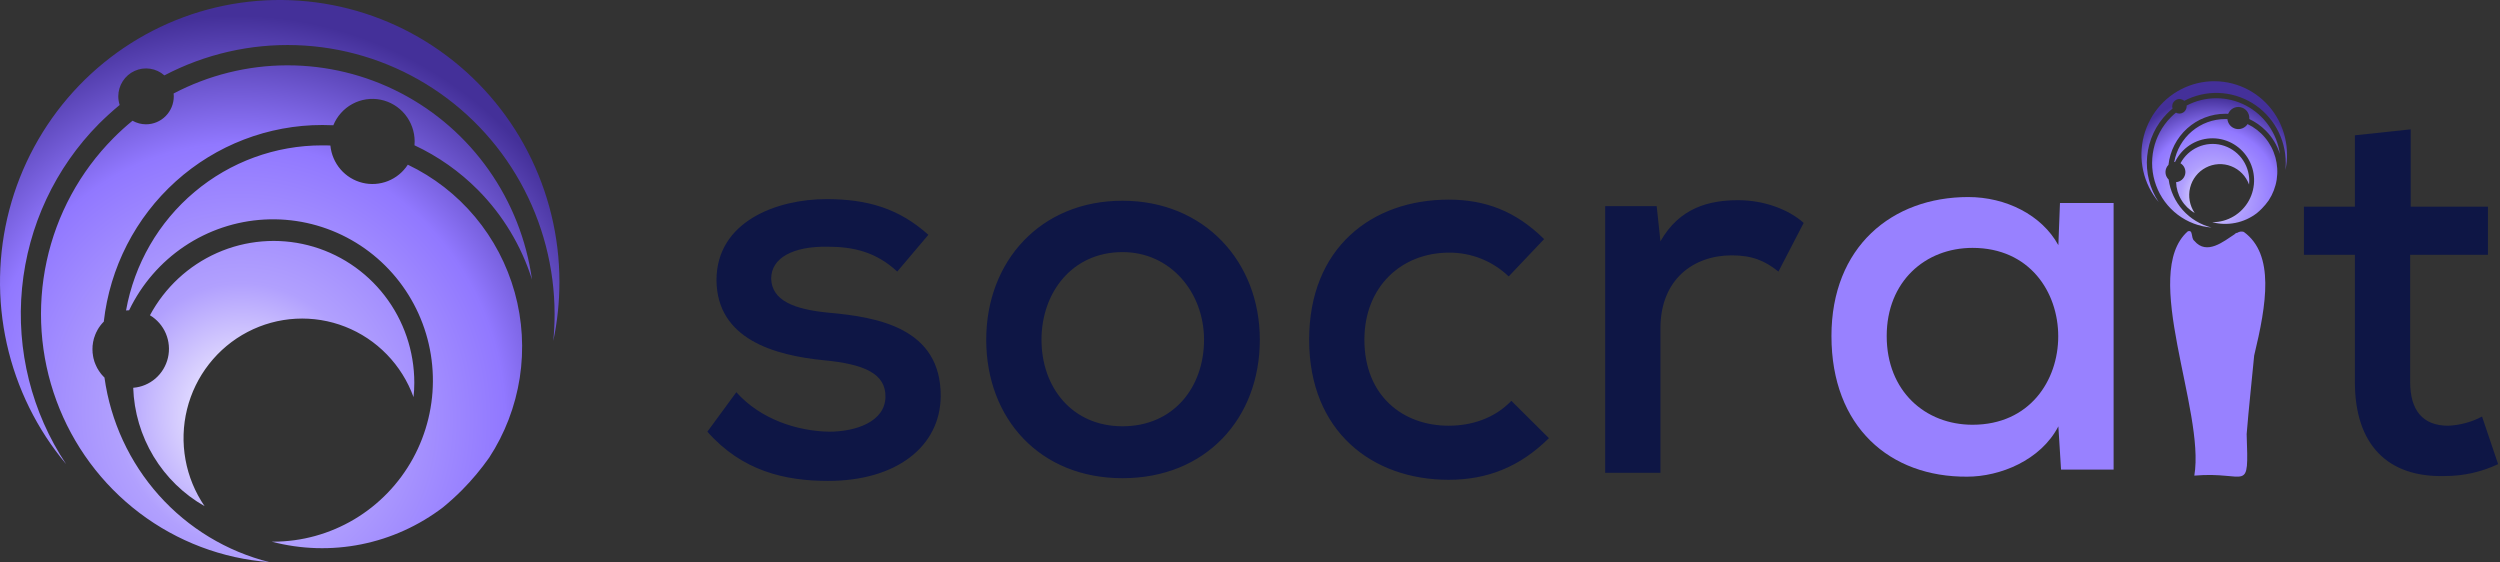 <svg xmlns="http://www.w3.org/2000/svg" width="169" height="38" viewBox="0 0 169 38" fill="none"><rect x="0" y="0" width="169" height="38" fill="#333333" stroke="none"/><path d="M37.403 23.048C37.461 22.448 37.491 21.842 37.491 21.23C37.489 18.104 36.688 15.032 35.167 12.309C33.645 9.585 31.453 7.303 28.802 5.682C26.152 4.061 23.132 3.155 20.033 3.053C16.935 2.95 13.862 3.654 11.112 5.096C10.841 4.856 10.507 4.7 10.15 4.646C9.794 4.592 9.429 4.643 9.101 4.793C8.772 4.942 8.493 5.184 8.297 5.49C8.101 5.795 7.996 6.151 7.996 6.514C7.997 6.712 8.028 6.909 8.089 7.097C7.605 7.497 7.138 7.921 6.688 8.368C3.733 11.35 1.896 15.274 1.491 19.471C1.087 23.666 2.14 27.874 4.47 31.374C2.505 29.032 1.13 26.245 0.462 23.253C-0.207 20.26 -0.149 17.148 0.63 14.183C1.41 11.217 2.887 8.485 4.938 6.218C6.988 3.951 9.551 2.217 12.408 1.162C15.265 0.107 18.333 -0.237 21.35 0.16C24.368 0.556 27.246 1.68 29.74 3.438C32.234 5.195 34.271 7.533 35.677 10.254C37.083 12.974 37.818 15.997 37.818 19.065C37.817 20.404 37.678 21.739 37.403 23.048ZM32.308 12.839C31.065 11.588 29.613 10.566 28.019 9.821C28.025 9.738 28.031 9.65 28.031 9.562C28.03 8.895 27.8 8.25 27.38 7.735C26.96 7.22 26.376 6.869 25.728 6.739C25.079 6.61 24.406 6.712 23.824 7.027C23.241 7.342 22.785 7.851 22.533 8.467C22.288 8.455 22.043 8.45 21.792 8.45C18.139 8.448 14.613 9.803 11.887 12.256C9.162 14.709 7.427 18.088 7.015 21.748C7.009 21.748 6.986 21.777 6.986 21.777L6.963 21.795L6.939 21.824C6.928 21.836 6.898 21.871 6.898 21.871L6.881 21.889L6.857 21.919L6.84 21.936L6.817 21.971C6.805 21.983 6.776 22.018 6.776 22.018C6.764 22.036 6.741 22.066 6.741 22.066L6.729 22.09L6.706 22.119L6.689 22.142L6.665 22.177C6.654 22.201 6.642 22.219 6.636 22.231C6.627 22.25 6.615 22.267 6.601 22.284C6.593 22.304 6.583 22.324 6.572 22.343L6.543 22.402C6.531 22.418 6.521 22.436 6.514 22.454C6.505 22.475 6.496 22.494 6.485 22.513C6.473 22.543 6.467 22.561 6.461 22.578C6.453 22.599 6.443 22.618 6.432 22.637C6.426 22.661 6.421 22.678 6.415 22.696C6.405 22.717 6.397 22.739 6.391 22.761C6.382 22.78 6.374 22.8 6.368 22.82C6.362 22.844 6.357 22.861 6.351 22.879C6.346 22.901 6.34 22.923 6.333 22.944C6.327 22.965 6.324 22.987 6.322 23.009C6.316 23.032 6.31 23.056 6.304 23.073C6.298 23.103 6.298 23.12 6.292 23.138C6.287 23.162 6.287 23.185 6.281 23.209C6.281 23.232 6.275 23.25 6.275 23.273C6.269 23.297 6.269 23.314 6.263 23.338C6.264 23.361 6.262 23.385 6.257 23.409V23.468C6.253 23.491 6.251 23.514 6.252 23.538V23.674C6.251 23.697 6.252 23.721 6.257 23.744V23.809C6.262 23.83 6.264 23.852 6.263 23.874C6.269 23.903 6.269 23.921 6.275 23.944C6.275 23.968 6.281 23.985 6.281 24.009C6.287 24.032 6.287 24.05 6.292 24.073C6.295 24.095 6.299 24.117 6.304 24.138C6.31 24.159 6.314 24.181 6.316 24.203C6.322 24.226 6.327 24.244 6.333 24.267C6.339 24.291 6.345 24.309 6.351 24.326C6.357 24.356 6.362 24.374 6.368 24.397C6.374 24.415 6.38 24.432 6.386 24.456C6.395 24.475 6.403 24.495 6.409 24.515C6.426 24.556 6.438 24.598 6.455 24.633C6.467 24.656 6.473 24.674 6.485 24.697C6.491 24.715 6.502 24.733 6.508 24.75C6.528 24.79 6.547 24.829 6.566 24.868C6.578 24.885 6.588 24.903 6.596 24.922L6.63 24.974C6.642 24.998 6.654 25.016 6.66 25.027C6.677 25.051 6.683 25.069 6.695 25.081C6.712 25.104 6.718 25.122 6.73 25.133C6.747 25.157 6.759 25.169 6.77 25.186C6.781 25.205 6.792 25.223 6.805 25.239C6.821 25.254 6.834 25.269 6.846 25.287C6.863 25.31 6.875 25.322 6.887 25.34C6.902 25.352 6.916 25.366 6.928 25.381C6.94 25.397 6.954 25.413 6.969 25.428L7.015 25.475C7.033 25.492 7.044 25.505 7.062 25.522C7.474 28.486 8.757 31.258 10.744 33.482C12.731 35.705 15.333 37.279 18.214 38C15.03 37.762 11.98 36.607 9.427 34.673C6.875 32.738 4.927 30.105 3.815 27.087C2.703 24.07 2.474 20.793 3.155 17.648C3.836 14.502 5.399 11.62 7.657 9.344C8.069 8.927 8.504 8.532 8.958 8.161C9.236 8.319 9.55 8.402 9.868 8.403C10.366 8.403 10.844 8.205 11.196 7.85C11.548 7.496 11.747 7.015 11.748 6.514C11.748 6.449 11.742 6.384 11.736 6.319C14.104 5.076 16.733 4.423 19.403 4.416C22.073 4.41 24.705 5.05 27.079 6.282C29.453 7.514 31.498 9.303 33.044 11.497C34.59 13.692 35.59 16.229 35.962 18.895C35.242 16.61 33.989 14.534 32.308 12.839ZM33.067 30.939C32.519 31.716 31.908 32.447 31.24 33.122C30.831 33.535 30.4 33.922 29.95 34.293C28.319 35.537 26.429 36.393 24.423 36.796C22.416 37.198 20.345 37.137 18.366 36.617H18.465C20.395 36.616 22.289 36.093 23.951 35.104C25.613 34.115 26.982 32.695 27.916 30.992C28.849 29.289 29.314 27.364 29.26 25.419C29.207 23.474 28.638 21.579 27.612 19.931C26.587 18.282 25.142 16.941 23.428 16.046C21.714 15.151 19.794 14.735 17.867 14.841C15.94 14.947 14.076 15.572 12.469 16.65C10.863 17.728 9.572 19.22 8.73 20.971C8.719 20.971 8.684 20.977 8.684 20.977C8.614 20.983 8.579 20.983 8.579 20.983C8.559 20.987 8.54 20.989 8.52 20.989C9.082 17.854 10.72 15.019 13.146 12.979C15.572 10.938 18.632 9.822 21.791 9.827C21.972 9.827 22.153 9.827 22.334 9.838C22.392 10.432 22.631 10.993 23.018 11.445C23.405 11.896 23.922 12.214 24.497 12.356C25.072 12.498 25.676 12.457 26.226 12.238C26.777 12.019 27.246 11.633 27.569 11.133C29.317 11.967 30.867 13.171 32.114 14.661C33.36 16.151 34.275 17.895 34.797 19.772C35.318 21.65 35.433 23.619 35.135 25.545C34.836 27.471 34.131 29.311 33.067 30.939ZM27.954 26.843C27.564 25.765 26.949 24.783 26.152 23.962C25.356 23.142 24.395 22.502 23.334 22.085C22.272 21.669 21.135 21.485 19.998 21.546C18.86 21.607 17.749 21.912 16.738 22.44C15.726 22.968 14.838 23.707 14.133 24.608C13.427 25.509 12.919 26.551 12.644 27.666C12.369 28.78 12.333 29.941 12.538 31.07C12.742 32.2 13.183 33.272 13.831 34.217C12.413 33.412 11.225 32.254 10.379 30.852C9.534 29.451 9.061 27.854 9.005 26.214C9.56 26.171 10.087 25.951 10.509 25.586C10.932 25.22 11.227 24.728 11.354 24.182C11.48 23.635 11.43 23.062 11.211 22.546C10.992 22.03 10.616 21.598 10.137 21.312C11.144 19.436 12.742 17.952 14.679 17.095C16.616 16.238 18.782 16.057 20.832 16.58C22.883 17.104 24.702 18.302 26.002 19.985C27.301 21.668 28.007 23.739 28.007 25.872C28.007 26.197 27.99 26.521 27.955 26.844L27.954 26.843Z" fill="url(#paint0_radial_1_624)"></path><path d="M62.758 15.873C60.763 14.082 58.623 13.46 55.867 13.46C52.532 13.46 48.434 14.959 48.434 18.945C48.47 22.93 52.35 24.027 55.722 24.356C58.37 24.612 59.893 25.233 59.857 26.842C59.821 28.524 57.826 29.182 56.049 29.182C53.946 29.145 51.444 28.378 49.776 26.513L47.818 29.182C50.175 31.851 53.076 32.509 55.977 32.509C60.619 32.509 63.556 30.169 63.592 26.805C63.628 22.162 59.312 21.431 56.013 21.138C53.728 20.919 52.169 20.334 52.132 18.835C52.132 17.409 53.655 16.642 55.94 16.677C57.717 16.677 59.24 17.043 60.654 18.359L62.758 15.873ZM75.882 13.57C70.333 13.57 66.669 17.665 66.669 22.966C66.669 28.304 70.296 32.326 75.88 32.326C81.501 32.326 85.164 28.305 85.164 22.966C85.165 17.665 81.393 13.57 75.882 13.57ZM75.882 17.042C79.144 17.042 81.393 19.785 81.393 22.966C81.393 26.184 79.326 28.816 75.881 28.816C72.472 28.816 70.405 26.184 70.405 22.966C70.405 19.785 72.472 17.042 75.882 17.042ZM102.169 27.096C101.009 28.303 99.45 28.778 97.926 28.778C94.844 28.778 92.233 26.767 92.233 22.965C92.233 19.382 94.736 17.078 97.963 17.078C99.46 17.07 100.903 17.647 101.988 18.687L104.381 16.163C102.459 14.262 100.392 13.495 97.926 13.495C92.74 13.495 88.498 16.749 88.498 22.965C88.498 29.18 92.777 32.434 97.926 32.434C100.501 32.434 102.713 31.593 104.708 29.619L102.169 27.096ZM108.51 13.935V31.961H112.245V22.198C112.245 18.871 114.493 17.262 117.068 17.262C118.446 17.262 119.316 17.628 120.223 18.359L121.928 15.069C120.913 14.155 119.244 13.533 117.504 13.533C115.582 13.533 113.551 14.009 112.246 16.312L111.992 13.935H108.51ZM159.19 9.146V13.972H155.745V17.226H159.19V25.818C159.19 30.059 161.403 32.29 165.283 32.18C166.524 32.181 167.75 31.906 168.873 31.376L167.786 28.158C167.079 28.533 166.299 28.745 165.501 28.779C163.761 28.779 162.926 27.719 162.926 25.817V17.226H168.185V13.972H162.962V8.743L159.19 9.146Z" fill="#0E1645"></path><path d="M152.384 24.027C153.221 20.558 153.781 17.198 151.68 15.676C151.607 15.652 151.53 15.646 151.454 15.656C151.378 15.667 151.306 15.695 151.242 15.738C151.206 15.741 151.172 15.751 151.141 15.767C151.109 15.784 151.082 15.807 151.06 15.835C150.331 16.304 149.182 17.285 148.337 16.281C148.083 16.087 148.279 15.504 147.893 15.64C144.673 18.487 149.083 27.762 148.336 32.152C151.966 31.834 152.015 33.495 151.874 29.345C152.019 27.551 152.218 25.784 152.383 24.026" fill="#9881FF"></path><path d="M139.145 16.574C138.021 14.526 135.592 13.32 133.053 13.32C127.903 13.32 123.806 16.684 123.806 22.716C123.806 28.859 127.759 32.259 132.98 32.223C135.193 32.223 137.949 31.126 139.145 28.822L139.327 31.747H142.88V13.722H139.254L139.145 16.574ZM133.343 16.757C141.068 16.757 141.068 28.713 133.343 28.713C130.152 28.713 127.541 26.446 127.541 22.717C127.541 19.024 130.152 16.757 133.343 16.757H133.343Z" fill="#9881FF"></path><path d="M154.495 11.489C154.51 11.333 154.518 11.175 154.518 11.015C154.517 10.202 154.309 9.402 153.913 8.693C153.517 7.984 152.947 7.39 152.257 6.968C151.567 6.546 150.781 6.31 149.975 6.284C149.168 6.257 148.368 6.44 147.653 6.816C147.582 6.753 147.495 6.713 147.402 6.699C147.31 6.685 147.215 6.698 147.129 6.737C147.043 6.776 146.971 6.839 146.92 6.918C146.869 6.997 146.842 7.09 146.841 7.185C146.842 7.236 146.85 7.287 146.866 7.336C146.74 7.441 146.618 7.551 146.501 7.667C145.732 8.444 145.254 9.465 145.148 10.557C145.043 11.65 145.317 12.745 145.924 13.656C145.413 13.046 145.055 12.321 144.881 11.542C144.707 10.763 144.723 9.954 144.925 9.182C145.128 8.41 145.513 7.699 146.046 7.109C146.58 6.519 147.247 6.068 147.99 5.794C148.734 5.519 149.532 5.429 150.318 5.533C151.103 5.636 151.852 5.928 152.501 6.385C153.15 6.843 153.68 7.451 154.046 8.159C154.412 8.867 154.603 9.654 154.603 10.452C154.603 10.8 154.567 11.148 154.495 11.489ZM153.169 8.832C152.845 8.506 152.467 8.24 152.052 8.046C152.054 8.025 152.055 8.001 152.055 7.978C152.055 7.805 151.995 7.637 151.886 7.503C151.777 7.369 151.625 7.277 151.456 7.244C151.287 7.21 151.112 7.236 150.961 7.318C150.809 7.401 150.69 7.533 150.625 7.693C150.561 7.691 150.497 7.689 150.432 7.689C149.481 7.689 148.564 8.042 147.854 8.68C147.145 9.319 146.694 10.198 146.587 11.15C146.586 11.15 146.58 11.158 146.58 11.158L146.573 11.163L146.566 11.17C146.563 11.174 146.555 11.183 146.555 11.183L146.551 11.187L146.545 11.195L146.54 11.2L146.534 11.208C146.531 11.212 146.523 11.221 146.523 11.221L146.514 11.233L146.511 11.239L146.505 11.247L146.501 11.253L146.495 11.262C146.491 11.268 146.488 11.273 146.487 11.276C146.484 11.281 146.481 11.286 146.478 11.29C146.476 11.295 146.473 11.3 146.47 11.305L146.464 11.32C146.461 11.325 146.458 11.329 146.456 11.334C146.454 11.339 146.452 11.345 146.449 11.35C146.446 11.355 146.444 11.361 146.443 11.366C146.44 11.372 146.438 11.377 146.435 11.382C146.432 11.386 146.432 11.392 146.431 11.397C146.428 11.402 146.426 11.408 146.424 11.414C146.422 11.419 146.42 11.424 146.418 11.429C146.417 11.435 146.415 11.44 146.414 11.444C146.412 11.45 146.411 11.456 146.409 11.461C146.408 11.467 146.407 11.473 146.406 11.478L146.402 11.495C146.401 11.501 146.4 11.506 146.399 11.512C146.397 11.518 146.397 11.524 146.396 11.53C146.394 11.536 146.394 11.541 146.394 11.547C146.394 11.553 146.392 11.558 146.391 11.564C146.391 11.57 146.391 11.576 146.39 11.582V11.598C146.388 11.604 146.388 11.61 146.388 11.616V11.651C146.388 11.657 146.388 11.664 146.39 11.669V11.686C146.391 11.692 146.391 11.697 146.391 11.703C146.393 11.711 146.393 11.716 146.394 11.722C146.395 11.727 146.396 11.732 146.396 11.738C146.396 11.744 146.397 11.749 146.399 11.755C146.4 11.761 146.4 11.768 146.402 11.772C146.403 11.778 146.404 11.783 146.404 11.789C146.406 11.795 146.408 11.8 146.409 11.806C146.41 11.812 146.412 11.817 146.414 11.821C146.415 11.826 146.417 11.834 146.418 11.84C146.42 11.846 146.421 11.849 146.423 11.855C146.425 11.86 146.427 11.865 146.429 11.87C146.433 11.881 146.436 11.891 146.441 11.901C146.446 11.911 146.446 11.912 146.449 11.918C146.452 11.924 146.453 11.927 146.455 11.931C146.457 11.937 146.459 11.942 146.462 11.947C146.465 11.953 146.467 11.958 146.47 11.962C146.473 11.966 146.475 11.971 146.477 11.976C146.48 11.981 146.483 11.985 146.486 11.99C146.489 11.995 146.493 12.001 146.494 12.003C146.498 12.01 146.5 12.014 146.503 12.017C146.508 12.023 146.509 12.028 146.512 12.031C146.515 12.034 146.52 12.04 146.523 12.045C146.526 12.05 146.529 12.054 146.532 12.059C146.536 12.062 146.54 12.066 146.543 12.071C146.547 12.077 146.55 12.08 146.553 12.085C146.557 12.088 146.561 12.091 146.564 12.095C146.567 12.1 146.571 12.104 146.575 12.108L146.587 12.12C146.592 12.124 146.594 12.127 146.599 12.132C146.706 12.904 147.04 13.625 147.557 14.204C148.074 14.783 148.751 15.192 149.5 15.38C148.672 15.318 147.878 15.018 147.214 14.514C146.55 14.011 146.043 13.325 145.754 12.54C145.464 11.755 145.405 10.902 145.582 10.083C145.759 9.265 146.166 8.515 146.753 7.922C146.861 7.814 146.974 7.711 147.092 7.615C147.166 7.657 147.25 7.678 147.335 7.677C147.42 7.677 147.504 7.653 147.577 7.61C147.65 7.567 147.711 7.505 147.753 7.43C147.796 7.356 147.818 7.272 147.818 7.186C147.818 7.169 147.816 7.152 147.815 7.135C148.431 6.812 149.115 6.642 149.81 6.64C150.505 6.638 151.19 6.805 151.808 7.125C152.426 7.446 152.958 7.911 153.36 8.483C153.763 9.054 154.023 9.714 154.12 10.408C153.933 9.813 153.607 9.273 153.169 8.832L153.169 8.832ZM153.366 13.543C153.224 13.745 153.065 13.935 152.891 14.111C152.785 14.218 152.672 14.319 152.555 14.416C152.131 14.739 151.639 14.962 151.117 15.067C150.595 15.172 150.056 15.156 149.54 15.02H149.566C150.069 15.02 150.562 14.884 150.994 14.626C151.427 14.369 151.783 13.999 152.026 13.556C152.269 13.113 152.39 12.612 152.376 12.106C152.362 11.6 152.214 11.106 151.947 10.677C151.68 10.248 151.304 9.899 150.858 9.666C150.412 9.433 149.912 9.325 149.411 9.353C148.909 9.381 148.424 9.543 148.006 9.824C147.588 10.104 147.252 10.493 147.033 10.948C147.03 10.948 147.021 10.95 147.021 10.95C147.002 10.951 146.993 10.951 146.993 10.951C146.988 10.953 146.983 10.953 146.978 10.953C147.124 10.137 147.55 9.399 148.182 8.868C148.813 8.337 149.61 8.047 150.432 8.048C150.479 8.048 150.526 8.048 150.573 8.051C150.588 8.205 150.65 8.352 150.751 8.469C150.852 8.586 150.986 8.669 151.136 8.706C151.286 8.743 151.443 8.732 151.586 8.675C151.729 8.618 151.851 8.518 151.936 8.388C152.39 8.605 152.794 8.918 153.118 9.306C153.443 9.694 153.681 10.148 153.817 10.636C153.952 11.125 153.982 11.637 153.905 12.139C153.827 12.64 153.643 13.119 153.366 13.543ZM152.036 12.477C151.934 12.196 151.775 11.94 151.567 11.726C151.36 11.513 151.11 11.346 150.833 11.238C150.557 11.129 150.261 11.081 149.965 11.097C149.669 11.113 149.38 11.192 149.116 11.33C148.853 11.467 148.622 11.659 148.438 11.894C148.254 12.129 148.122 12.4 148.051 12.69C147.979 12.98 147.97 13.283 148.023 13.576C148.077 13.871 148.192 14.15 148.36 14.396C147.991 14.186 147.682 13.885 147.462 13.52C147.242 13.155 147.119 12.739 147.104 12.313C147.249 12.302 147.386 12.244 147.496 12.149C147.606 12.054 147.683 11.926 147.716 11.784C147.748 11.642 147.735 11.493 147.679 11.358C147.622 11.224 147.524 11.111 147.399 11.037C147.661 10.549 148.077 10.163 148.581 9.94C149.085 9.716 149.649 9.669 150.183 9.806C150.716 9.942 151.19 10.254 151.528 10.691C151.866 11.13 152.05 11.669 152.05 12.224C152.05 12.308 152.045 12.393 152.036 12.477Z" fill="url(#paint1_radial_1_624)"></path><defs><radialGradient id="paint0_radial_1_624" cx="0" cy="0" r="1" gradientUnits="userSpaceOnUse" gradientTransform="translate(16.468 28.046) rotate(-102.38) scale(27.035 25.933)"><stop stop-color="white"></stop><stop offset="0.33" stop-color="#B1A0FE"></stop><stop offset="0.68" stop-color="#9178FF"></stop><stop offset="1" stop-color="#443099"></stop></radialGradient><radialGradient id="paint1_radial_1_624" cx="0" cy="0" r="1" gradientUnits="userSpaceOnUse" gradientTransform="translate(149.572 13.294) rotate(-90) scale(6.744 6.558)"><stop stop-color="white"></stop><stop offset="0.33" stop-color="#B1A0FE"></stop><stop offset="0.68" stop-color="#9178FF"></stop><stop offset="1" stop-color="#443099"></stop></radialGradient></defs></svg>